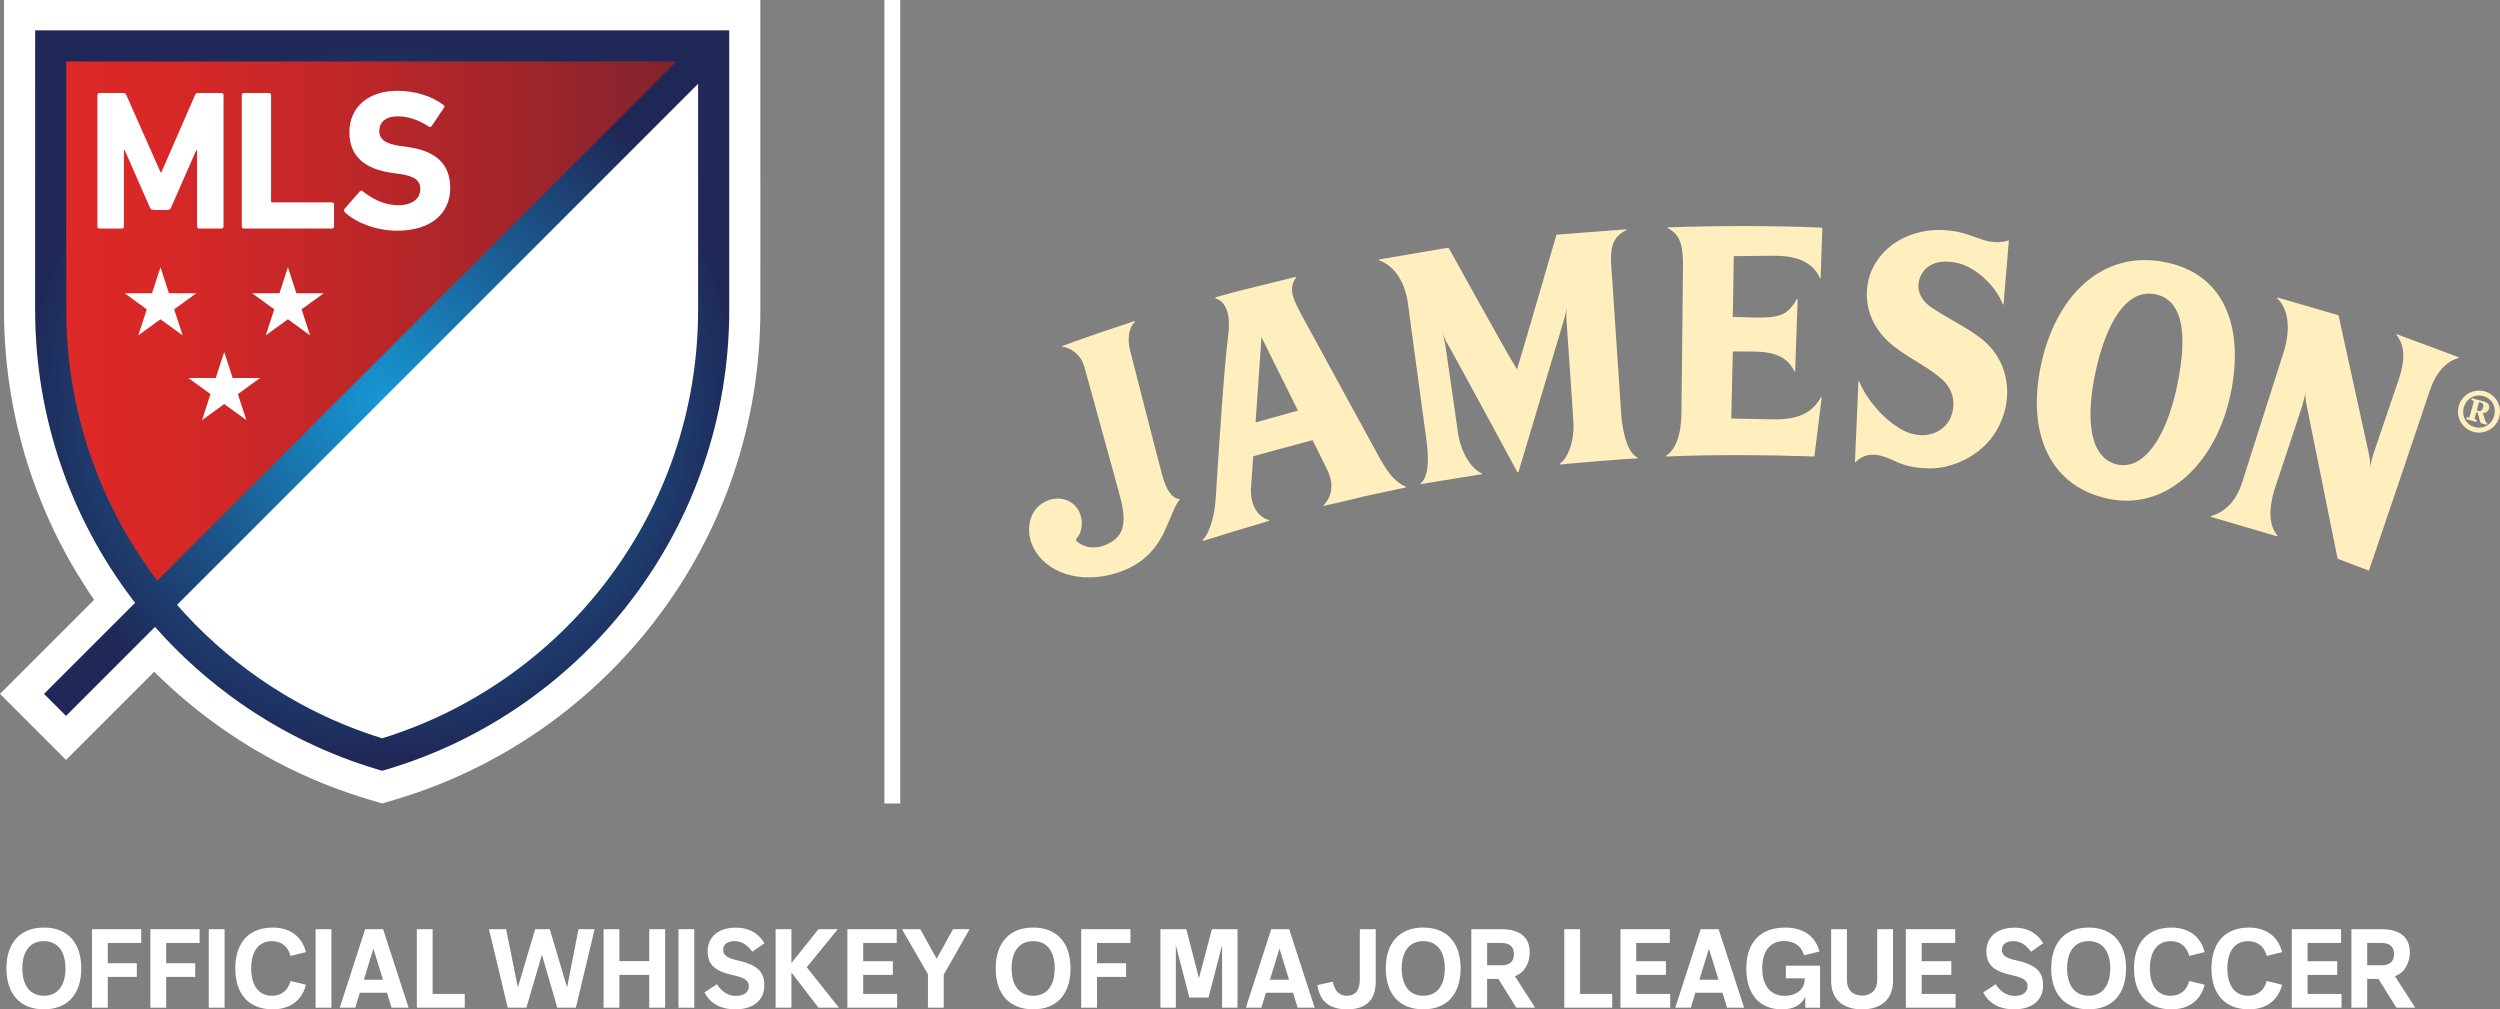 <?xml version="1.0" encoding="UTF-8"?>
<svg id="Layer_1" xmlns="http://www.w3.org/2000/svg" xmlns:xlink="http://www.w3.org/1999/xlink" version="1.1" viewBox="0 0 920.457 371.619">
  <rect x="0" y="0" width="920.457" height="371.619" fill="#808080" stroke="none"/>
  <!-- Generator: Adobe Illustrator 29.4.0, SVG Export Plug-In . SVG Version: 2.1.0 Build 152)  -->
  <defs>
    <style>
      .st0 {
        fill: url(#radial-gradient);
      }

      .st1 {
        fill: url(#linear-gradient);
      }

      .st2 {
        fill: #fff;
      }

      .st3 {
        fill: #ffefbe;
      }
    </style>
    <linearGradient id="linear-gradient" x1="18.663" y1="119.656" x2="262.754" y2="119.656" gradientUnits="userSpaceOnUse">
      <stop offset="0" stop-color="#df2927"/>
      <stop offset=".163" stop-color="#d72827"/>
      <stop offset=".402" stop-color="#c42728"/>
      <stop offset=".687" stop-color="#a4252b"/>
      <stop offset="1" stop-color="#79232e"/>
    </linearGradient>
    <radialGradient id="radial-gradient" cx="140.713" cy="147.482" fx="140.713" fy="147.482" r="132.113" gradientUnits="userSpaceOnUse">
      <stop offset="0" stop-color="#1697d4"/>
      <stop offset="1" stop-color="#1f2857"/>
    </radialGradient>
  </defs>
  <g>
    <path class="st2" d="M2.371,356.527c0-9.46,5.106-15.016,13.777-15.016,8.709,0,13.775,5.556,13.775,15.016,0,9.535-5.067,15.091-13.775,15.091-8.671,0-13.777-5.556-13.777-15.091M16.148,366.625c5.031,0,7.956-3.716,7.956-10.098,0-6.345-2.925-10.023-7.956-10.023-4.993,0-7.923,3.678-7.923,10.023,0,6.382,2.929,10.098,7.923,10.098"/>
    <polygon class="st2" points="33.86 342.113 51.99 342.113 51.99 347.179 39.679 347.179 39.679 354.651 50.377 354.651 50.377 359.68 39.679 359.68 39.679 371.017 33.86 371.017 33.86 342.113"/>
    <polygon class="st2" points="55.364 342.113 73.495 342.113 73.495 347.179 61.184 347.179 61.184 354.651 71.882 354.651 71.882 359.68 61.184 359.68 61.184 371.017 55.364 371.017 55.364 342.113"/>
    <rect class="st2" x="76.869" y="342.113" width="5.819" height="28.904"/>
    <path class="st2" d="M86.626,356.566c0-9.499,5.031-15.053,13.813-15.053,6.57,0,10.812,3.528,12.201,9.047l-5.669,1.389c-.901-3.49-3.378-5.442-6.868-5.442-4.768,0-7.622,3.678-7.622,10.06s2.854,10.058,7.622,10.058c3.49,0,5.967-1.952,6.868-5.442l5.669,1.389c-1.389,5.519-5.631,9.047-12.201,9.047-8.782,0-13.813-5.554-13.813-15.052"/>
    <rect class="st2" x="116.2" y="342.113" width="5.819" height="28.904"/>
    <path class="st2" d="M150.434,371.016h-6.269l-1.691-5.517h-9.983l-1.689,5.517h-5.707l9.347-28.904h6.607l9.384,28.904ZM141.012,360.731l-3.53-11.449-3.528,11.449h7.058Z"/>
    <polygon class="st2" points="153.467 342.113 159.286 342.113 159.286 365.95 171.11 365.95 171.11 371.017 153.467 371.017 153.467 342.113"/>
    <polygon class="st2" points="180.039 342.113 186.344 342.113 190.662 363.548 197.044 342.113 202.411 342.113 208.793 363.548 212.996 342.113 218.928 342.113 212.02 371.017 205.188 371.017 199.521 351.497 193.815 371.017 186.946 371.017 180.039 342.113"/>
    <polygon class="st2" points="239.039 358.93 228.041 358.93 228.041 371.016 222.222 371.016 222.222 342.112 228.041 342.112 228.041 353.863 239.039 353.863 239.039 342.112 244.896 342.112 244.896 371.016 239.039 371.016 239.039 358.93"/>
    <rect class="st2" x="249.806" y="342.113" width="5.819" height="28.904"/>
    <path class="st2" d="M259.377,365.386l4.579-3.002c2.141,3.228,4.505,4.28,6.982,4.28,2.59,0,4.768-1.053,4.768-3.53,0-1.576-.751-3.04-5.481-4.018-6.605-1.387-9.685-3.64-9.685-8.859,0-5.179,3.792-8.707,10.398-8.707,5.594,0,8.784,2.777,10.512,5.742l-4.468,3.117c-2.066-2.779-4.093-3.905-6.532-3.905-2.252,0-4.203.938-4.203,3.228,0,1.616.976,2.929,5.029,3.792,7.771,1.728,10.135,4.316,10.135,9.309,0,5.144-3.64,8.784-10.698,8.784-6.08,0-9.647-2.817-11.336-6.232"/>
    <polygon class="st2" points="285.571 342.113 291.39 342.113 291.39 354.576 301.336 342.113 308.468 342.113 297.022 356.115 308.883 371.017 301.336 371.017 291.39 358.027 291.39 371.017 285.571 371.017 285.571 342.113"/>
    <polygon class="st2" points="311.993 342.113 330.161 342.113 330.161 347.179 317.812 347.179 317.812 353.899 328.735 353.899 328.735 358.93 317.812 358.93 317.812 365.95 330.311 365.95 330.311 371.017 311.993 371.017 311.993 342.113"/>
    <polygon class="st2" points="332.072 342.113 338.829 342.113 344.871 353 350.876 342.113 356.995 342.113 347.461 358.855 347.461 371.017 341.644 371.017 341.644 358.667 332.072 342.113"/>
    <path class="st2" d="M366.598,356.527c0-9.46,5.106-15.016,13.777-15.016,8.709,0,13.775,5.556,13.775,15.016,0,9.535-5.067,15.091-13.775,15.091-8.671,0-13.777-5.556-13.777-15.091M380.375,366.625c5.031,0,7.956-3.716,7.956-10.098,0-6.345-2.925-10.023-7.956-10.023-4.993,0-7.923,3.678-7.923,10.023,0,6.382,2.929,10.098,7.923,10.098"/>
    <polygon class="st2" points="398.087 342.113 416.218 342.113 416.218 347.179 403.906 347.179 403.906 354.651 414.604 354.651 414.604 359.68 403.906 359.68 403.906 371.017 398.087 371.017 398.087 342.113"/>
    <polygon class="st2" points="427.246 342.113 436.781 342.113 441.436 360.168 446.204 342.113 455.625 342.113 455.625 371.017 449.957 371.017 449.957 348.007 444.964 367.264 437.908 367.264 432.915 348.007 432.915 371.017 427.246 371.017 427.246 342.113"/>
    <path class="st2" d="M484.035,371.016h-6.269l-1.691-5.517h-9.983l-1.689,5.517h-5.707l9.347-28.904h6.607l9.384,28.904ZM474.613,360.731l-3.53-11.449-3.528,11.449h7.058Z"/>
    <path class="st2" d="M500.659,342.113h5.855v19.369c0,6.795-3.678,10.137-10.473,10.137-6.68,0-10.098-2.929-10.998-8.936l5.667-1.238c.715,3.53,2.479,5.181,5.219,5.181,3.152,0,4.731-2.214,4.731-5.932v-18.581Z"/>
    <path class="st2" d="M510.225,356.527c0-9.46,5.106-15.016,13.777-15.016,8.709,0,13.775,5.556,13.775,15.016,0,9.535-5.067,15.091-13.775,15.091-8.671,0-13.777-5.556-13.777-15.091M524.002,366.625c5.031,0,7.956-3.716,7.956-10.098,0-6.345-2.925-10.023-7.956-10.023-4.993,0-7.923,3.678-7.923,10.023,0,6.382,2.929,10.098,7.923,10.098"/>
    <path class="st2" d="M541.714,342.113h11.073c6.868,0,10.437,3.04,10.437,8.482,0,3.868-1.803,7.508-5.481,8.823l7.468,11.599h-6.943l-6.57-10.585h-4.168v10.585h-5.817v-28.904ZM552.787,355.4c3.19,0,4.616-1.501,4.616-4.091,0-2.627-1.426-4.13-4.616-4.13h-5.256v8.221h5.256Z"/>
    <polygon class="st2" points="575.94 342.113 581.759 342.113 581.759 365.95 593.583 365.95 593.583 371.017 575.94 371.017 575.94 342.113"/>
    <polygon class="st2" points="596.62 342.113 614.788 342.113 614.788 347.179 602.439 347.179 602.439 353.899 613.362 353.899 613.362 358.93 602.439 358.93 602.439 365.95 614.938 365.95 614.938 371.017 596.62 371.017 596.62 342.113"/>
    <path class="st2" d="M642.148,371.016h-6.269l-1.691-5.517h-9.983l-1.689,5.517h-5.707l9.347-28.904h6.607l9.384,28.904ZM632.726,360.731l-3.53-11.449-3.528,11.449h7.058Z"/>
    <path class="st2" d="M642.968,356.566c0-9.499,5.067-15.053,14.301-15.053,6.984,0,11.225,3.415,12.614,8.822l-5.669,1.389c-.901-3.38-3.565-5.256-7.318-5.256-5.144,0-8.073,3.717-8.073,10.099s3.117,10.098,8.298,10.098c3.603,0,7.356-1.841,7.356-6.459h-6.943v-4.654h12.575v15.466h-5.442v-3.978c-1.503,2.965-4.168,4.579-8.636,4.579-8.221,0-13.062-5.554-13.062-15.052"/>
    <path class="st2" d="M674.193,361.107v-18.994h5.819v18.731c0,3.828,2.364,5.705,5.556,5.705,3.19,0,5.592-1.877,5.592-5.705v-18.731h5.819v18.994c0,6.495-3.942,10.512-11.411,10.512-7.433,0-11.375-4.018-11.375-10.512"/>
    <polygon class="st2" points="701.703 342.113 719.871 342.113 719.871 347.179 707.522 347.179 707.522 353.899 718.445 353.899 718.445 358.93 707.522 358.93 707.522 365.95 720.021 365.95 720.021 371.017 701.703 371.017 701.703 342.113"/>
    <path class="st2" d="M730.188,365.386l4.579-3.002c2.141,3.228,4.505,4.28,6.982,4.28,2.59,0,4.768-1.053,4.768-3.53,0-1.576-.751-3.04-5.481-4.018-6.605-1.387-9.685-3.64-9.685-8.859,0-5.179,3.792-8.707,10.398-8.707,5.594,0,8.784,2.777,10.512,5.742l-4.468,3.117c-2.066-2.779-4.093-3.905-6.532-3.905-2.252,0-4.203.938-4.203,3.228,0,1.616.976,2.929,5.029,3.792,7.771,1.728,10.135,4.316,10.135,9.309,0,5.144-3.64,8.784-10.698,8.784-6.08,0-9.647-2.817-11.336-6.232"/>
    <path class="st2" d="M755.22,356.527c0-9.46,5.106-15.016,13.777-15.016,8.709,0,13.775,5.556,13.775,15.016,0,9.535-5.067,15.091-13.775,15.091-8.671,0-13.777-5.556-13.777-15.091M768.997,366.625c5.031,0,7.956-3.716,7.956-10.098,0-6.345-2.925-10.023-7.956-10.023-4.993,0-7.923,3.678-7.923,10.023,0,6.382,2.929,10.098,7.923,10.098"/>
    <path class="st2" d="M785.695,356.566c0-9.499,5.031-15.053,13.813-15.053,6.57,0,10.812,3.528,12.201,9.047l-5.669,1.389c-.901-3.49-3.378-5.442-6.868-5.442-4.768,0-7.622,3.678-7.622,10.06s2.854,10.058,7.622,10.058c3.49,0,5.967-1.952,6.868-5.442l5.669,1.389c-1.389,5.519-5.631,9.047-12.201,9.047-8.782,0-13.813-5.554-13.813-15.052"/>
    <path class="st2" d="M814.217,356.566c0-9.499,5.031-15.053,13.813-15.053,6.57,0,10.812,3.528,12.201,9.047l-5.669,1.389c-.901-3.49-3.378-5.442-6.868-5.442-4.768,0-7.622,3.678-7.622,10.06s2.854,10.058,7.622,10.058c3.49,0,5.967-1.952,6.868-5.442l5.669,1.389c-1.389,5.519-5.631,9.047-12.201,9.047-8.782,0-13.813-5.554-13.813-15.052"/>
    <polygon class="st2" points="843.792 342.113 861.96 342.113 861.96 347.179 849.611 347.179 849.611 353.899 860.534 353.899 860.534 358.93 849.611 358.93 849.611 365.95 862.11 365.95 862.11 371.017 843.792 371.017 843.792 342.113"/>
    <path class="st2" d="M865.746,342.113h11.073c6.868,0,10.437,3.04,10.437,8.482,0,3.868-1.803,7.508-5.481,8.823l7.468,11.599h-6.943l-6.57-10.585h-4.168v10.585h-5.817v-28.904ZM876.819,355.4c3.19,0,4.616-1.501,4.616-4.091,0-2.627-1.426-4.13-4.616-4.13h-5.256v8.221h5.256Z"/>
  </g>
  <g>
    <g>
      <g>
        <path class="st2" d="M279.943,17.187V0H1.483v17.187s-.009,96.4-.009,96.975c0,20.834,3.388,41.304,10.069,60.844,5.566,16.279,13.327,31.656,23.111,45.82L0,255.481l24.309,24.309,32.471-32.471c7.771,7.742,16.21,14.8,25.254,21.107,16.483,11.494,34.576,20.22,53.776,25.934l4.903,1.46,4.903-1.46c19.2-5.714,37.292-14.437,53.773-25.927,16.249-11.328,30.553-25.074,42.516-40.86,12.104-15.972,21.517-33.647,27.977-52.535,6.682-19.536,10.07-40.006,10.07-60.839,0-.575-.009-97.011-.009-97.011Z"/>
        <path class="st1" d="M262.754,16.902H18.672s-.009,96.542-.009,97.117c0,41.147,14.545,78.897,38.772,108.389L262.754,17.09v-.188Z"/>
        <path class="st2" d="M140.713,277.813c70.582-21.006,122.05-86.389,122.05-163.794,0-.561-.009-92.259-.009-96.929L57.435,222.409c21.349,25.988,50.216,45.566,83.278,55.404Z"/>
        <g>
          <g>
            <polygon class="st2" points="111.047 113.888 114.162 123.473 106.008 117.551 97.855 123.473 100.967 113.888 92.816 107.964 102.896 107.964 106.008 98.377 109.121 107.964 119.2 107.964 111.047 113.888"/>
            <polygon class="st2" points="64.126 113.888 72.279 107.964 62.202 107.964 59.087 98.377 55.974 107.964 45.893 107.964 54.048 113.888 50.932 123.473 59.087 117.551 67.238 123.473 64.126 113.888"/>
            <polygon class="st2" points="85.663 139.176 82.548 129.59 79.434 139.176 69.355 139.176 77.507 145.1 74.394 154.684 82.548 148.762 90.7 154.684 87.587 145.1 95.739 139.176 85.663 139.176"/>
          </g>
          <g>
            <path class="st2" d="M55.164,76.354l-9.245-21.053h-.293v28.098c0,.44-.293.737-.733.737h-8.289c-.442,0-.739-.297-.739-.737v-48.42c0-.442.296-.733.739-.733h8.729c.586,0,.955.218,1.171.733l12.62,28.465h.297l12.396-28.465c.219-.516.585-.733,1.176-.733h8.583c.441,0,.731.291.731.733v48.42c0,.44-.29.737-.731.737h-8.292c-.439,0-.731-.297-.731-.737v-28.098h-.294l-9.243,21.053c-.293.663-.736.957-1.399.957h-5.061c-.657,0-1.097-.294-1.391-.957"/>
            <path class="st2" d="M89.756,84.135h32.502c.44,0,.735-.297.735-.737v-8.143c0-.438-.295-.734-.735-.734h-22.01c-.293,0-.441-.145-.441-.441v-39.102c0-.442-.292-.733-.733-.733h-9.318c-.439,0-.733.291-.733.733v48.42c0,.44.293.737.733.737"/>
            <path class="st2" d="M150.059,54.125l-2.639-.366c-5.722-.805-7.777-2.639-7.777-5.501,0-3.157,2.273-5.428,6.676-5.428,4.11,0,7.775,1.319,11.591,3.815.367.217.735.144,1.026-.225l4.476-6.675c.366-.514.293-.804-.144-1.099-4.185-3.229-10.348-5.209-16.949-5.209-10.787,0-17.681,6.09-17.681,15.259,0,8.804,5.647,13.572,15.774,14.967l2.641.365c5.942.808,7.702,2.644,7.702,5.579,0,3.518-2.933,5.942-8.143,5.942-5.282,0-9.755-2.494-13.059-5.135-.366-.294-.807-.294-1.1.072l-5.576,6.383c-.365.442-.221.954.073,1.249,3.888,3.743,11.443,6.821,19.224,6.821,12.91,0,19.59-6.676,19.59-15.698s-5.432-13.721-15.705-15.116"/>
          </g>
        </g>
        <path class="st0" d="M268.484,16.902l-.001-5.729H12.942l-0,5.729s-.009,96.543-.009,97.118c0,19.57,3.18,38.797,9.453,57.147,6.064,17.742,14.901,34.348,26.266,49.358.361.476.729.944,1.094,1.416l-33.54,33.54,8.103,8.102,32.766-32.766c9.338,10.588,19.895,20.017,31.513,28.124,15.479,10.802,32.467,18.999,50.491,24.363l1.635.487,1.635-.487c18.024-5.364,35.012-13.561,50.491-24.363,15.261-10.649,28.697-23.574,39.935-38.418,11.364-15.01,20.201-31.616,26.266-49.358,6.272-18.351,9.453-37.578,9.453-57.147,0-.575-.009-97.118-.009-97.118ZM57.788,213.607c-10.627-14.035-18.889-29.561-24.559-46.147-5.864-17.154-8.837-35.135-8.837-53.441,0-.49.006-70.621.008-91.388h224.655L57.915,213.772c-.042-.055-.085-.11-.127-.165ZM248.196,167.46c-5.669,16.586-13.932,32.112-24.559,46.147-10.513,13.886-23.081,25.977-37.357,35.938-14.004,9.772-29.327,17.263-45.568,22.281-16.241-5.018-31.564-12.509-45.568-22.281-11.064-7.721-21.097-16.726-29.948-26.849L257.026,30.867c.003,26.768.007,82.715.007,83.152,0,18.306-2.973,36.286-8.837,53.441Z"/>
      </g>
      <rect class="st2" x="325.615" width="5.845" height="295.823"/>
    </g>
    <path class="st3" d="M912.496,151.309c.592.158,1.408-.062,1.745-1.33.311-1.119-.232-1.624-.868-1.801l-.615-.166-.855,3.136.592.161ZM908.168,153.679c.911.143.986.124,1.187-.546l1.318-4.82c.183-.673.118-.736-.736-1.075l.175-.626,4.449,1.214c1.264.343,2.245,1.208,1.864,2.6-.265.976-1.177,1.637-2.276,1.677l.839,2.731c.193.603.487.856.795.94l-.167.635-1.825-.495c-.394-.118-.608-.446-.765-1.086l-.78-2.903-.52-.14-.502,1.855c-.193.675-.126.741.718,1.083l-.178.628-3.764-1.036.167-.635ZM914.288,145.837c-3.203-.884-6.251.936-7.152,4.173-.886,3.237.824,6.366,4.032,7.243,3.203.887,6.266-.938,7.152-4.173.891-3.234-.803-6.367-4.032-7.243M914.779,144.092c4.117,1.128,6.537,5.369,5.396,9.495-1.125,4.127-5.365,6.547-9.495,5.41-4.124-1.131-6.547-5.373-5.409-9.499,1.141-4.126,5.381-6.542,9.507-5.406M872.164,167.018c.559,2.304.6,5.326.6,5.326,0,0-.087-1.433,1.007-4.997l9.42-27.685c2.392-7.136,2.312-12.328-.87-16.396l.124-.23,22.84,8.492-.064.265c-4.755,1.39-8.398,5.327-10.792,12.516-1.339,4.306-22.233,65.774-22.233,65.774l-11.523-4.356-11.358-56.243c-.577-2.295-.602-5.319-.602-5.319,0,0,.08,1.427-1.007,5-.976,3.211-10.411,31.444-10.411,31.444-2.106,7.487-1.828,12.648,1.182,16.599l-.1.25-24.416-7.175.036-.263c4.969-1.393,9.191-5.163,11.502-12.335l15.46-48.549c2.376-7.945,1.758-15.192-2.559-19.355l.093-.253,22.506,6.532,11.168,50.957ZM793.794,108.386c-11.026-2.422-18.379,10.93-22.168,28.172-3.98,18.181-2.129,32.254,7.965,34.468,9.626,2.111,17.777-9.77,21.757-27.944,3.782-17.244,3.481-32.276-7.553-34.696M820.735,147.37c-5.854,24.118-23.739,40.829-44.777,36.21-22.928-5.03-29.977-26.698-24.025-51.289,5.878-24.301,22.49-39.606,43.907-36.013,25.387,4.259,30.608,27.541,24.895,51.092M710.032,172.453c-10.758-.325-11.914-3.376-18.003-4.77-4.459-1.019-7.489.931-8.807,2.506l-.263-.032,1.29-29.775.257-.033c2.199,5.778,8.444,13.773,15.683,17.818,6.583,3.672,13.251,2.146,16.654-2.179,2.953-3.766,3.702-10.729-.965-15.482-4.66-4.754-12.028-7.958-18.222-12.707-12.499-9.61-11.688-22.591-7.78-29.809,5.46-10.07,16.906-14.172,27.124-13.183,6.22.607,9.021,2.2,13.361,3.59,4.359,1.387,8.21.553,9.016.107l.26.047-1.977,23.51-.265.016c-2.237-6.213-9.644-13.962-17.431-15.416-6.83-1.258-10.609,1.159-12.288,3.977-2.585,4.337-1.439,9.159,3.27,12.418,6.82,4.712,15.096,8.235,20.547,13.366,7.919,7.471,10.444,20.711,3.398,32.421-5.679,9.445-16.832,13.851-24.859,13.608M670.949,83.822l-.636,18.56-.265.021c-2.958-6.909-10.447-8.309-17.154-8.246l-14.533.149-.394,22.377,7.363.208c9.798.198,12.7-.617,16.278-6.82l.26.042-.932,26.591-.26.026c-3.239-6.905-10.478-7.376-17.174-7.308l-5.512-.024-.577,24.693,15.179.303c9.796.191,14.705-2.52,17.874-8.185l.26.057-2.706,21.791c-17.928-.599-38.504-.71-54.548.022l-.044-.263c3.626-2.393,5.606-7.795,5.642-15.919l.579-52.961c.064-7.529-.458-12.345-5.659-14.954l.036-.263c17.478-.65,39.702-.682,56.92.104M573.06,86.406l25.775-1.984.054.261c-6.727,3.19-6.007,8.968-5.325,17.942l3.432,51.128c.828,7.484,2.681,13.267,5.995,14.716l-.023.267s-6.008.36-14.301,1.024c-8.256.667-14.372,1.276-14.372,1.276l-.058-.261c3.028-2.039,5.598-8.343,5.025-16.091,0,0-2.226-33.258-2.456-36.037-.278-3.136.027-5.292.027-5.292,0,0-.406,2.33-1.207,5.021-.811,2.692-16.547,55.424-16.547,55.424l-.412.029s-23.391-43.326-25.493-46.806c-1.675-2.784-2.348-5.42-2.348-5.42,0,0,.821,2.464,1.362,5.787.546,3.31,4.687,32.518,4.687,32.518,1.332,7.661,5.373,13.144,8.798,14.384l.021.267-22.624,3.689-.076-.245c2.854-2.212,3.243-8.279,2.214-15.743l-6.852-50.696c-1.066-7.712-4.995-13.854-10.698-15.738l-.014-.268,25.686-4.389s21.441,38.913,25.208,44.831c2.284-7.4,14.524-49.594,14.524-49.594M464.456,124.119l-2.183,31.417,15.609-4.348-13.426-27.07ZM502.444,182.714c-5.578,1.427-15.076,3.549-15.076,3.549l-.075-.255c2.219-2.04,4.621-6.863,1.16-13.499l-5.181-10.455-21.864,5.917-.855,12.295c-.034,7.38,3.809,10.556,6.754,11.195l.058.268s-7.006,2.165-12.463,3.724c-5.348,1.717-12.107,3.733-12.107,3.733l-.09-.261c2.115-1.807,4.429-7.956,4.871-15.115,1.224-19.098,3.024-47.633,4.629-60.416.78-6.14.026-11.958-4.719-13.582l-.067-.315s6.654-1.947,14.75-3.871c6.787-1.619,14.892-3.717,14.892-3.717l.105.311c-3.141,4.178-.734,8.577,2.242,14.084,2.814,5.24,26.77,49.12,28.787,52.749,3.525,6.076,5.782,8.522,9.402,10.143l.032.265s-9.545,2.039-15.185,3.253M399.266,135.141c-1.278-4.801-5.368-7.269-8.144-7.447l-.079-.257s7.529-2.78,12.983-4.644c5.655-1.924,13.74-4.593,13.74-4.593l.123.263c-2.076,1.873-2.999,5.844-1.819,10.491,0,0,10.366,40.678,11.851,46.059,1.475,5.374,3.521,8.385,6.32,8.761l.093.257c-1.444,1.411-2.608,4.928-4.083,8.16-1.498,3.268-4.619,13.216-16.721,17.932-13.189,5.136-26.649,2.036-32.379-7.286-3.743-6.069-2.91-14.414,3.091-17.832,5.211-2.957,10.855-1.076,13.006,3.239,2.085,4.175.694,8.654-.995,10.129-.345.314-.004.899.798,1.429,3.541,2.405,7.546,2.246,11.403.178,4.935-2.647,6.604-6.888,4.039-16.72-2.07-7.889-11.786-42.746-13.229-48.119"/>
  </g>
</svg>